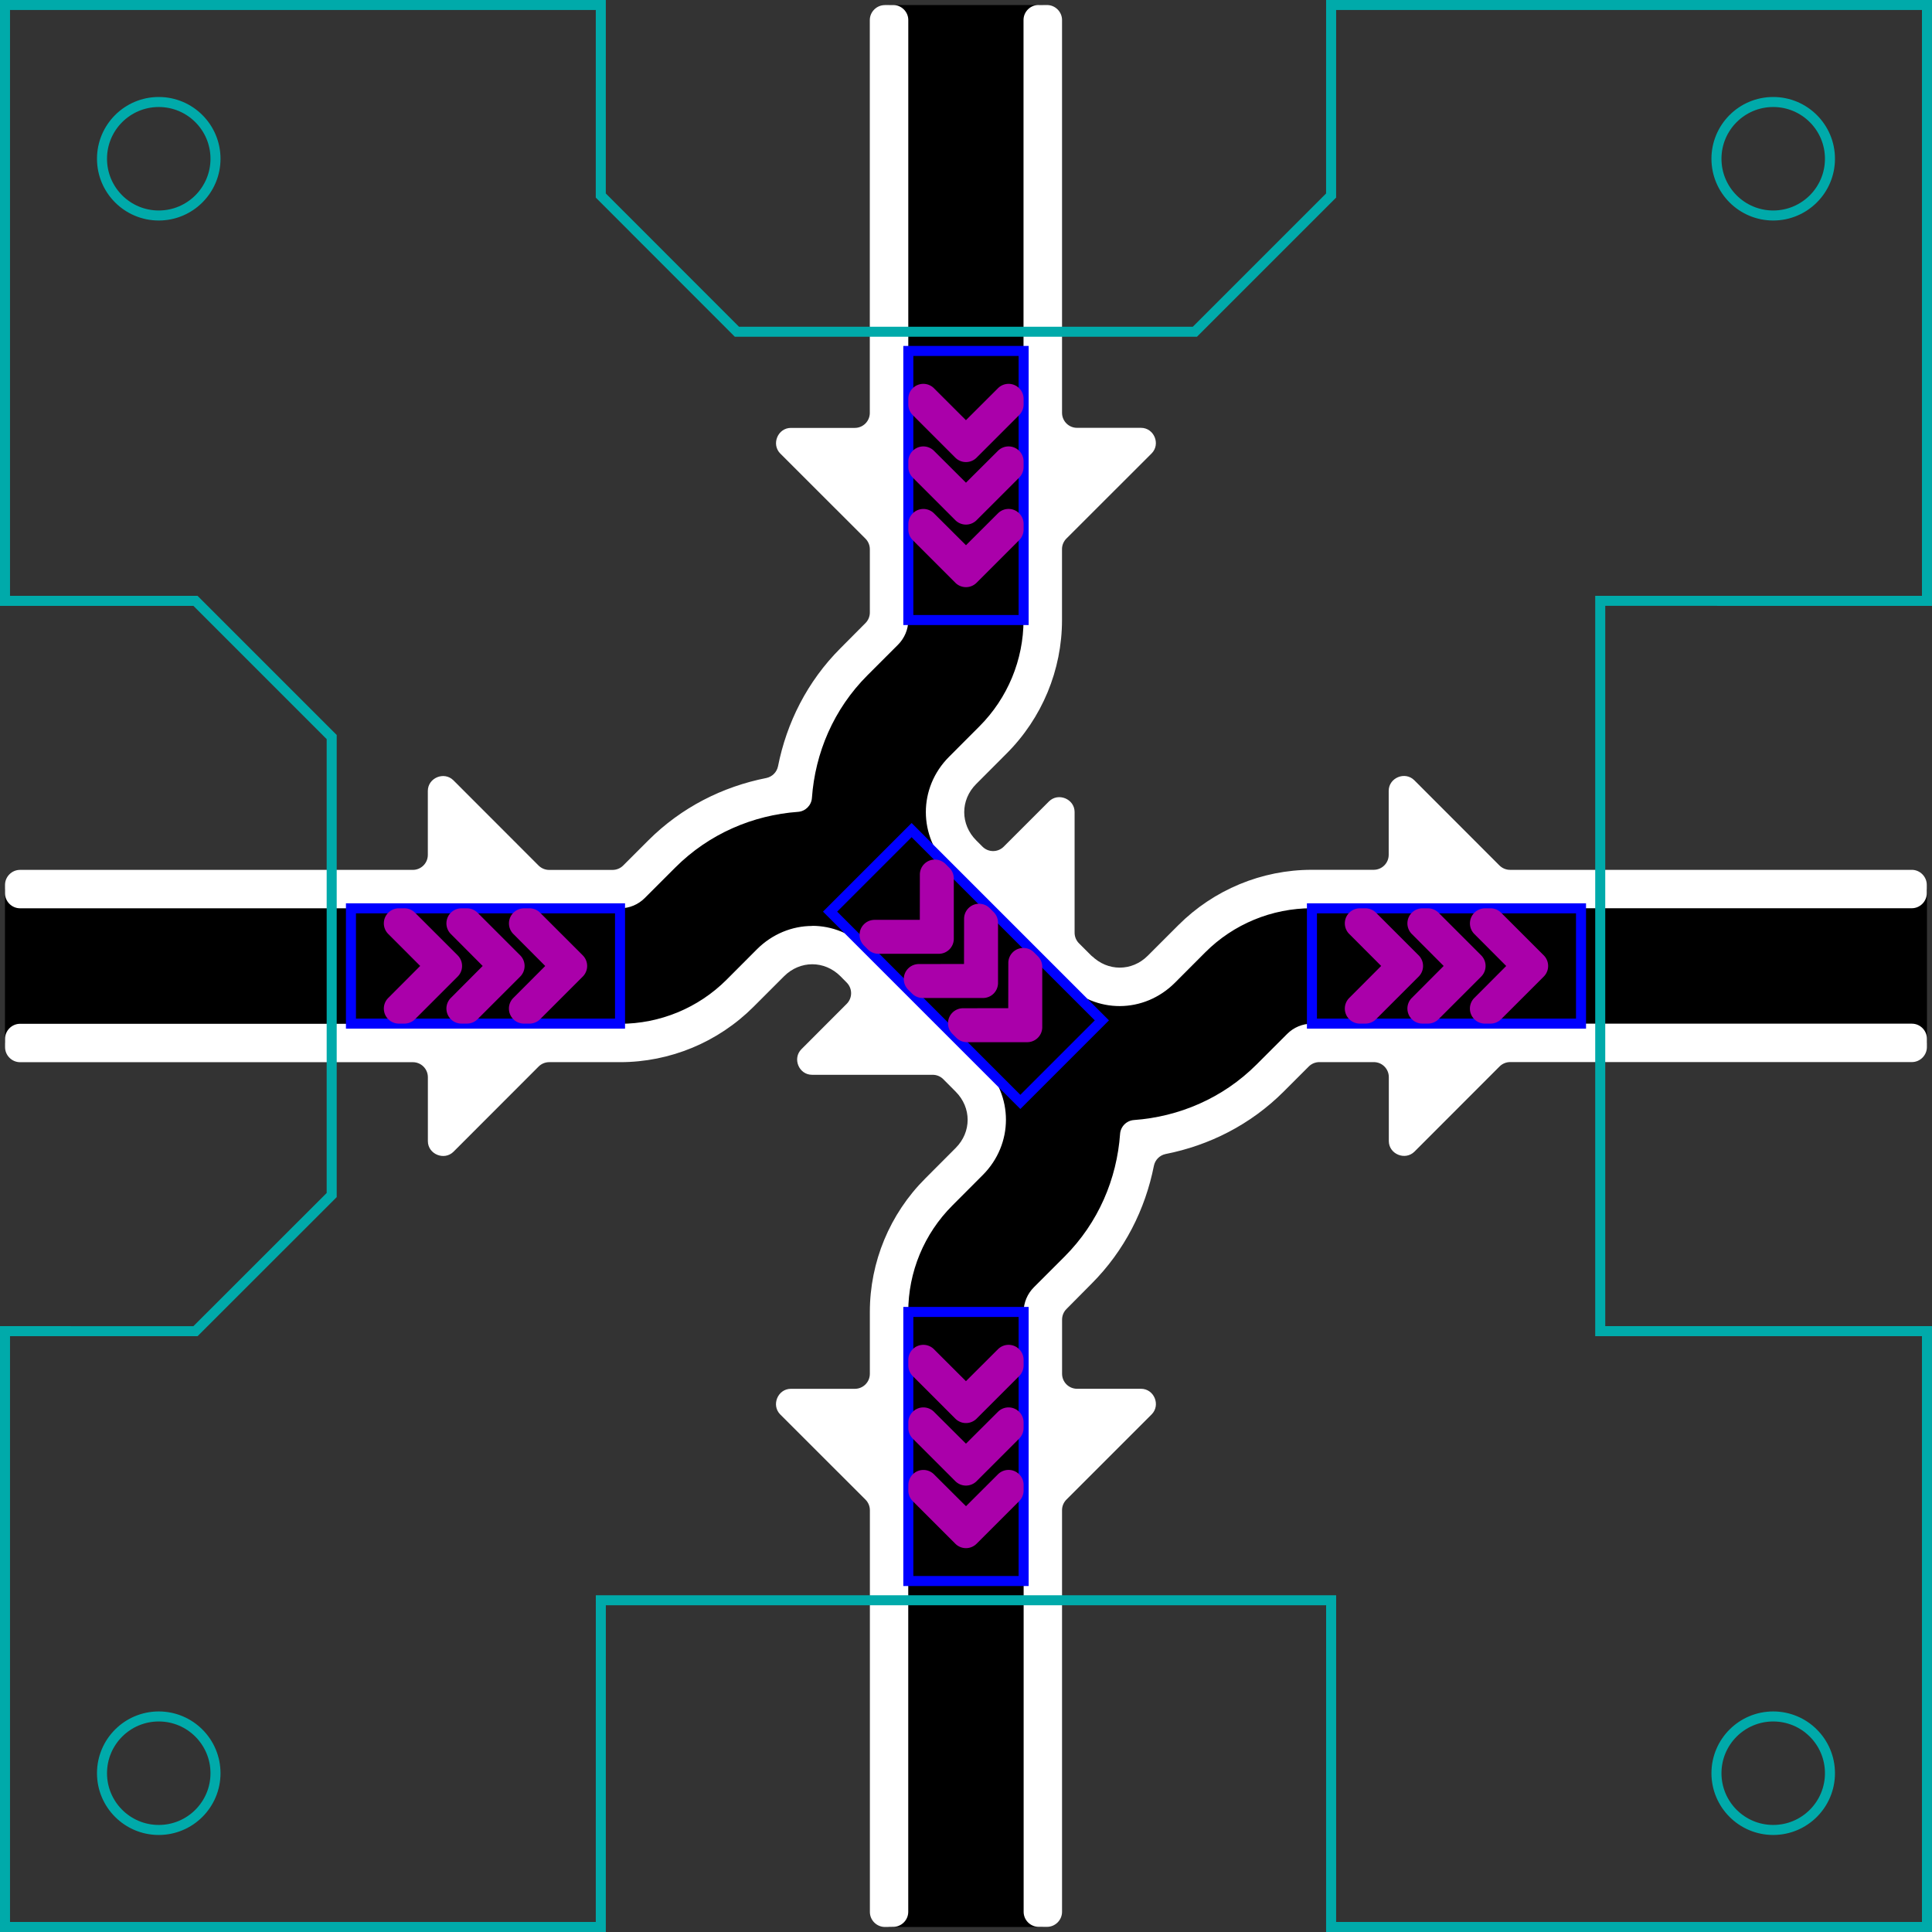<?xml version="1.0" encoding="UTF-8" standalone="no"?>
<!-- Created with Inkscape (http://www.inkscape.org/) -->

<svg
   width="51.065mm"
   height="51.065mm"
   viewBox="0 0 51.065 51.065"
   version="1.1"
   id="svg1"
   xml:space="preserve"
   xmlns="http://www.w3.org/2000/svg"
   xmlns:svg="http://www.w3.org/2000/svg"><rect x="0" y="0" width="51.065" height="51.065" fill="#333333" stroke="none"/><defs
     id="defs1" /><g
     id="layer1"
     transform="translate(-152.268,-330.068)"><path
       id="path72"
       style="color:#000000;fill:#000000;-inkscape-stroke:none"
       d="m 175.768,330.201 v 16.256 c 0,0.112 -0.044,0.217 -0.124,0.297 l -0.806,0.805 c -0.962,0.962 -1.498,2.201 -1.611,3.471 -1.269,0.113 -2.506,0.649 -3.468,1.611 l -0.807,0.805 c -0.08,0.08 -0.184,0.123 -0.297,0.123 h -16.256 v 4.064 h 16.256 c 1.189,0 2.331,-0.474 3.172,-1.314 l 0.805,-0.805 c 0.624,-0.624 1.573,-0.626 2.199,-0.007 0.002,0.002 0.004,0.005 0.006,0.007 l 1.743,1.742 1.306,1.307 c 0.626,0.626 0.626,1.579 0,2.205 l -0.805,0.807 c -0.841,0.841 -1.314,1.981 -1.314,3.17 v 16.256 h 4.064 v -16.256 c 0,-0.112 0.043,-0.217 0.123,-0.297 l 0.807,-0.805 c 0.962,-0.962 1.498,-2.201 1.611,-3.471 1.269,-0.113 2.506,-0.649 3.468,-1.611 l 0.807,-0.805 c 0.08,-0.08 0.184,-0.123 0.297,-0.123 h 16.256 v -4.064 h -16.256 c -1.189,0 -2.331,0.474 -3.172,1.314 l -0.805,0.805 c -0.624,0.624 -1.573,0.626 -2.199,0.007 -0.002,-0.002 -0.004,-0.005 -0.006,-0.007 l -1.525,-1.523 -1.523,-1.525 c -0.626,-0.626 -0.626,-1.579 0,-2.205 l 0.805,-0.807 c 0.841,-0.841 1.315,-1.981 1.315,-3.17 v -16.256 z" /><path
       id="path74-5"
       style="color:#000000;display:inline;fill:#ffffff;-inkscape-stroke:none"
       d="m 175.656,330.201 h 0.223 c 0.217,2.2e-4 0.396,0.18 0.396,0.396 v 15.859 c 0,0.249 -0.101,0.482 -0.273,0.654 l -0.807,0.807 c -0.897,0.897 -1.382,2.056 -1.467,3.242 -0.014,0.196 -0.171,0.353 -0.367,0.367 -1.185,0.086 -2.348,0.575 -3.244,1.471 l -0.807,0.807 c -0.172,0.172 -0.403,0.271 -0.654,0.271 h -15.859 c -0.217,-2.1e-4 -0.396,-0.18 -0.396,-0.396 v -0.223 c 2.1e-4,-0.217 0.18,-0.396 0.396,-0.396 h 10.383 c 0.219,-2.2e-4 0.396,-0.178 0.396,-0.396 v -1.691 c 9.7e-4,-0.346 0.431,-0.524 0.676,-0.281 l 2.252,2.254 c 0.075,0.074 0.176,0.116 0.281,0.115 h 1.672 c 0.105,4.3e-4 0.207,-0.041 0.281,-0.115 l 0.664,-0.664 c 0.878,-0.878 1.971,-1.423 3.119,-1.65 0.157,-0.032 0.279,-0.154 0.311,-0.311 0.228,-1.148 0.771,-2.24 1.65,-3.119 l 0.662,-0.666 c 0.074,-0.074 0.115,-0.175 0.115,-0.279 v -1.67 c 4.3e-4,-0.105 -0.041,-0.207 -0.115,-0.281 l -2.252,-2.25 c -0.244,-0.245 -0.066,-0.677 0.279,-0.678 h 1.691 c 0.219,-2.1e-4 0.396,-0.178 0.396,-0.396 v -10.383 c 2.1e-4,-0.217 0.18,-0.396 0.396,-0.396 z m 4.064,0 h 0.223 c 0.217,2.2e-4 0.396,0.18 0.396,0.396 v 10.383 c 2.2e-4,0.219 0.178,0.396 0.396,0.396 h 1.691 c 0.346,9.7e-4 0.524,0.431 0.281,0.676 l -2.254,2.252 c -0.074,0.075 -0.116,0.176 -0.115,0.281 v 1.871 c 0,1.323 -0.528,2.593 -1.465,3.529 l -0.803,0.805 c -0.423,0.423 -0.421,1.069 0.002,1.492 l 0.164,0.164 c 0.155,0.156 0.407,0.156 0.562,0 l 1.195,-1.195 c 0.245,-0.244 0.677,-0.066 0.678,0.279 v 3.189 c -4.3e-4,0.105 0.041,0.207 0.115,0.281 l 0.318,0.318 c 0.017,0.017 0.035,0.032 0.055,0.045 l -0.039,-0.035 c 0.422,0.42 1.065,0.422 1.486,0 l 0.807,-0.807 c 0.935,-0.935 2.204,-1.463 3.527,-1.463 h 1.637 c 0.219,-2.2e-4 0.396,-0.178 0.396,-0.396 v -1.691 c 9.7e-4,-0.346 0.431,-0.524 0.676,-0.281 l 2.252,2.254 c 0.075,0.074 0.176,0.116 0.281,0.115 h 10.617 c 0.217,2.1e-4 0.396,0.18 0.396,0.396 v 0.223 c -2.1e-4,0.217 -0.18,0.396 -0.396,0.396 h -15.859 c -1.054,0 -2.068,0.418 -2.814,1.164 l -0.803,0.805 c -0.408,0.408 -0.932,0.615 -1.455,0.617 -0.524,0.002 -1.049,-0.203 -1.457,-0.605 -6.5e-4,-6.5e-4 -3.2e-4,-0.002 -0.004,-0.006 -0.001,-0.001 -0.003,-0.003 -0.006,-0.006 l -1.742,-1.742 -1.307,-1.307 c -0.816,-0.816 -0.817,-2.105 0,-2.922 l 0.803,-0.805 c 0.746,-0.746 1.166,-1.758 1.166,-2.812 v -15.859 c 2.1e-4,-0.217 0.18,-0.396 0.396,-0.396 z m -5.99,24.338 c 0.524,-0.002 1.047,0.203 1.455,0.605 l 0.002,0.002 c 0.003,0.003 0.006,0.005 0.01,0.008 0,0 0,0.002 0,0.002 l 1.523,1.521 1.525,1.527 c 0.816,0.816 0.815,2.104 -0.002,2.922 l -0.803,0.805 c -0.746,0.746 -1.166,1.756 -1.166,2.811 v 15.859 c -2e-4,0.215 -0.178,0.394 -0.393,0.396 L 175.66,381 c -0.218,0.002 -0.4,-0.178 -0.4,-0.396 v -10.617 c 4.3e-4,-0.105 -0.041,-0.207 -0.115,-0.281 l -2.254,-2.252 c -0.244,-0.245 -0.066,-0.677 0.279,-0.678 h 1.693 c 0.219,-2.1e-4 0.396,-0.178 0.396,-0.396 v -1.635 c 0,-1.323 0.528,-2.593 1.465,-3.529 l 0.803,-0.805 c 0.423,-0.423 0.422,-1.068 0,-1.49 l -0.326,-0.328 c -0.074,-0.075 -0.176,-0.117 -0.281,-0.117 h -3.189 c -0.347,-1.2e-4 -0.525,-0.431 -0.281,-0.676 l 1.197,-1.199 c 0.155,-0.154 0.156,-0.405 0.002,-0.561 l -0.166,-0.168 c -0.424,-0.424 -1.069,-0.423 -1.492,0 l -0.807,0.807 c -0.935,0.935 -2.204,1.463 -3.527,1.463 h -1.871 c -0.105,-4.3e-4 -0.207,0.041 -0.281,0.115 l -2.25,2.252 c -0.245,0.244 -0.677,0.066 -0.678,-0.279 v -1.691 c -2.1e-4,-0.219 -0.178,-0.396 -0.396,-0.396 h -10.383 c -0.217,-2.1e-4 -0.396,-0.18 -0.396,-0.396 v -0.223 c 2.1e-4,-0.217 0.18,-0.396 0.396,-0.396 h 15.859 c 1.054,0 2.068,-0.418 2.814,-1.164 l 0.803,-0.805 c 0.407,-0.407 0.934,-0.616 1.457,-0.617 z m 13.213,2.586 h 15.859 c 0.217,2.1e-4 0.396,0.18 0.396,0.396 v 0.223 c -2.1e-4,0.217 -0.18,0.396 -0.396,0.396 h -10.617 c -0.105,-4.3e-4 -0.207,0.041 -0.281,0.115 l -2.25,2.252 c -0.245,0.244 -0.677,0.066 -0.678,-0.279 v -1.691 c -2.1e-4,-0.219 -0.178,-0.396 -0.396,-0.396 h -1.438 c -0.105,-4.3e-4 -0.207,0.041 -0.281,0.115 l -0.664,0.664 c -0.878,0.878 -1.971,1.423 -3.119,1.65 -0.157,0.032 -0.279,0.154 -0.311,0.311 -0.228,1.148 -0.77,2.239 -1.65,3.119 l -0.662,0.668 c -0.074,0.074 -0.115,0.175 -0.115,0.279 v 1.432 c 2.2e-4,0.219 0.178,0.396 0.396,0.396 h 1.691 c 0.346,9.6e-4 0.524,0.431 0.281,0.676 l -2.254,2.254 c -0.074,0.075 -0.116,0.176 -0.115,0.281 v 10.615 c -2.1e-4,0.217 -0.18,0.396 -0.396,0.396 h -0.223 c -0.217,-2.2e-4 -0.396,-0.18 -0.396,-0.396 v -15.859 c 0,-0.248 0.101,-0.48 0.273,-0.652 l 0.807,-0.807 c 0.898,-0.898 1.384,-2.058 1.469,-3.244 0.014,-0.196 0.171,-0.353 0.367,-0.367 1.185,-0.086 2.345,-0.572 3.242,-1.469 l 0.807,-0.807 c 0.172,-0.172 0.404,-0.271 0.654,-0.271 z" /><rect
       style="display:inline;fill:none;fill-rule:evenodd;stroke:#0000ff;stroke-width:0.265;stroke-linecap:square;stroke-dasharray:none;stroke-opacity:1"
       id="rect75-3"
       width="3.048"
       height="7.112"
       x="-179.324"
       y="-346.456"
       transform="scale(-1)" /><rect
       style="display:inline;fill:none;fill-rule:evenodd;stroke:#0000ff;stroke-width:0.265;stroke-linecap:square;stroke-dasharray:none;stroke-opacity:1"
       id="rect76"
       width="3.048"
       height="7.112"
       x="354.076"
       y="-168.656"
       transform="rotate(90)" /><rect
       style="display:inline;fill:none;fill-rule:evenodd;stroke:#0000ff;stroke-width:0.265;stroke-linecap:square;stroke-dasharray:none;stroke-opacity:1"
       id="rect77"
       width="3.048"
       height="7.112"
       x="176.276"
       y="364.744" /><rect
       style="display:inline;fill:none;fill-rule:evenodd;stroke:#0000ff;stroke-width:0.265;stroke-linecap:square;stroke-dasharray:none;stroke-opacity:1"
       id="rect78"
       width="3.048"
       height="7.112"
       x="-357.124"
       y="186.944"
       transform="rotate(-90)" /><rect
       style="display:inline;fill:none;fill-rule:evenodd;stroke:#0000ff;stroke-width:0.265;stroke-linecap:square;stroke-dasharray:none;stroke-opacity:1"
       id="rect79"
       width="3.048"
       height="7.112"
       x="-127.248"
       y="373.615"
       transform="rotate(-45)" /><circle
       style="display:inline;fill:none;fill-rule:evenodd;stroke:#00aaaa;stroke-width:0.265;stroke-linecap:square;stroke-dasharray:none;stroke-opacity:1"
       id="circle79"
       cx="-156.464"
       cy="-334.264"
       r="1.5"
       transform="scale(-1)" /><circle
       style="display:inline;fill:none;fill-rule:evenodd;stroke:#00aaaa;stroke-width:0.265;stroke-linecap:square;stroke-dasharray:none;stroke-opacity:1"
       id="circle80"
       cx="-199.136"
       cy="-334.264"
       r="1.5"
       transform="scale(-1)" /><circle
       style="display:inline;fill:none;fill-rule:evenodd;stroke:#00aaaa;stroke-width:0.265;stroke-linecap:square;stroke-dasharray:none;stroke-opacity:1"
       id="circle81"
       cx="-156.464"
       cy="-376.936"
       r="1.5"
       transform="scale(-1)" /><circle
       style="display:inline;fill:none;fill-rule:evenodd;stroke:#00aaaa;stroke-width:0.265;stroke-linecap:square;stroke-dasharray:none;stroke-opacity:1"
       id="circle82"
       cx="-199.136"
       cy="-376.936"
       r="1.5"
       transform="scale(-1)" /><path
       style="display:inline;fill:none;fill-rule:evenodd;stroke:#00aaaa;stroke-width:0.265;stroke-linecap:square;stroke-dasharray:none;stroke-opacity:1"
       d="m 152.4,330.2 v 15.749 l 5.035,5.1e-4 3.6,3.6 v 12.105 l -3.6,3.598 -5.035,-5.2e-4 v 15.748 h 15.748 l 5.1e-4,-8.635 h 19.303 l -5.2e-4,8.635 H 203.2 v -15.748 l -8.636,-5.1e-4 v -19.303 l 8.636,5.2e-4 v -15.749 h -15.749 l -5.1e-4,5.036 -3.6,3.6 h -12.105 l -3.598,-3.6 5.2e-4,-5.036 z"
       id="path82-5" /><path
       id="path172"
       style="display:inline;vector-effect:non-scaling-stroke;fill:#aa00aa;fill-opacity:1;stroke:none;stroke-width:0.265;stroke-linecap:butt;stroke-linejoin:miter;stroke-dasharray:none;stroke-opacity:1;-inkscape-stroke:hairline"
       d="m 162.811,354.076 a 0.397,0.397 0 0 0 -0.281,0.678 l 0.844,0.845 -0.844,0.846 a 0.397,0.397 0 0 0 0.281,0.678 h 0.145 a 0.397,0.397 0 0 0 0.281,-0.115 l 1.127,-1.127 a 0.397,0.397 0 0 0 0,-0.563 l -1.127,-1.127 a 0.397,0.397 0 0 0 -0.281,-0.115 z m 1.653,5.2e-4 a 0.397,0.397 0 0 0 -0.281,0.677 l 0.843,0.846 -0.843,0.846 a 0.397,0.397 0 0 0 0.281,0.677 h 0.145 a 0.397,0.397 0 0 0 0.281,-0.115 l 1.127,-1.127 a 0.397,0.397 0 0 0 0,-0.562 l -1.127,-1.127 a 0.397,0.397 0 0 0 -0.281,-0.115 z m 1.653,5.1e-4 a 0.397,0.397 0 0 0 -0.281,0.677 l 0.843,0.846 -0.843,0.845 a 0.397,0.397 0 0 0 0.281,0.678 h 0.145 a 0.397,0.397 0 0 0 0.281,-0.115 l 1.127,-1.127 a 0.397,0.397 0 0 0 0,-0.563 l -1.127,-1.127 a 0.397,0.397 0 0 0 -0.281,-0.115 z" /><path
       id="path173"
       style="display:inline;vector-effect:non-scaling-stroke;fill:#aa00aa;fill-opacity:1;stroke:none;stroke-width:0.265;stroke-linecap:butt;stroke-linejoin:miter;stroke-dasharray:none;stroke-opacity:1;-inkscape-stroke:hairline"
       d="m 188.211,354.076 a 0.397,0.397 0 0 0 -0.281,0.678 l 0.844,0.845 -0.844,0.846 a 0.397,0.397 0 0 0 0.281,0.678 h 0.145 a 0.397,0.397 0 0 0 0.281,-0.115 l 1.127,-1.127 a 0.397,0.397 0 0 0 0,-0.563 l -1.127,-1.127 a 0.397,0.397 0 0 0 -0.281,-0.115 z m 1.653,5.2e-4 a 0.397,0.397 0 0 0 -0.281,0.677 l 0.843,0.846 -0.843,0.846 a 0.397,0.397 0 0 0 0.281,0.677 h 0.145 a 0.397,0.397 0 0 0 0.281,-0.115 l 1.127,-1.127 a 0.397,0.397 0 0 0 0,-0.562 l -1.127,-1.127 a 0.397,0.397 0 0 0 -0.281,-0.115 z m 1.653,5.1e-4 a 0.397,0.397 0 0 0 -0.281,0.677 l 0.843,0.846 -0.843,0.845 a 0.397,0.397 0 0 0 0.281,0.678 h 0.145 a 0.397,0.397 0 0 0 0.281,-0.115 l 1.127,-1.127 a 0.397,0.397 0 0 0 0,-0.563 l -1.127,-1.127 a 0.397,0.397 0 0 0 -0.281,-0.115 z" /><path
       id="path174"
       style="display:inline;vector-effect:non-scaling-stroke;fill:#aa00aa;fill-opacity:1;stroke:none;stroke-width:0.265;stroke-linecap:butt;stroke-linejoin:miter;stroke-dasharray:none;stroke-opacity:1;-inkscape-stroke:hairline"
       d="m 176.276,366.011 a 0.397,0.397 0 0 1 0.678,-0.281 l 0.845,0.844 0.846,-0.844 a 0.397,0.397 0 0 1 0.678,0.281 v 0.145 a 0.397,0.397 0 0 1 -0.115,0.281 l -1.127,1.127 a 0.397,0.397 0 0 1 -0.563,0 l -1.127,-1.127 a 0.397,0.397 0 0 1 -0.115,-0.281 z m 5.2e-4,1.653 a 0.397,0.397 0 0 1 0.677,-0.281 l 0.846,0.843 0.846,-0.843 a 0.397,0.397 0 0 1 0.677,0.281 v 0.145 a 0.397,0.397 0 0 1 -0.115,0.281 l -1.127,1.127 a 0.397,0.397 0 0 1 -0.562,0 l -1.127,-1.127 a 0.397,0.397 0 0 1 -0.115,-0.281 z m 5.1e-4,1.653 a 0.397,0.397 0 0 1 0.677,-0.281 l 0.846,0.843 0.845,-0.843 a 0.397,0.397 0 0 1 0.678,0.281 v 0.145 a 0.397,0.397 0 0 1 -0.115,0.281 l -1.127,1.127 a 0.397,0.397 0 0 1 -0.563,0 l -1.127,-1.127 a 0.397,0.397 0 0 1 -0.115,-0.281 z" /><path
       id="path175"
       style="display:inline;vector-effect:non-scaling-stroke;fill:#aa00aa;fill-opacity:1;stroke:none;stroke-width:0.265;stroke-linecap:butt;stroke-linejoin:miter;stroke-dasharray:none;stroke-opacity:1;-inkscape-stroke:hairline"
       d="m 176.276,340.611 a 0.397,0.397 0 0 1 0.678,-0.281 l 0.845,0.844 0.846,-0.844 a 0.397,0.397 0 0 1 0.678,0.281 v 0.145 a 0.397,0.397 0 0 1 -0.115,0.281 l -1.127,1.127 a 0.397,0.397 0 0 1 -0.563,0 l -1.127,-1.127 a 0.397,0.397 0 0 1 -0.115,-0.281 z m 5.2e-4,1.653 a 0.397,0.397 0 0 1 0.677,-0.281 l 0.846,0.843 0.846,-0.843 a 0.397,0.397 0 0 1 0.677,0.281 v 0.145 a 0.397,0.397 0 0 1 -0.115,0.281 l -1.127,1.127 a 0.397,0.397 0 0 1 -0.562,0 l -1.127,-1.127 a 0.397,0.397 0 0 1 -0.115,-0.281 z m 5.1e-4,1.653 a 0.397,0.397 0 0 1 0.677,-0.281 l 0.846,0.843 0.845,-0.843 a 0.397,0.397 0 0 1 0.678,0.281 v 0.145 a 0.397,0.397 0 0 1 -0.115,0.281 l -1.127,1.127 a 0.397,0.397 0 0 1 -0.563,0 l -1.127,-1.127 a 0.397,0.397 0 0 1 -0.115,-0.281 z" /><path
       id="path176"
       style="display:inline;vector-effect:non-scaling-stroke;fill:#aa00aa;fill-opacity:1;stroke:none;stroke-width:0.265;stroke-linecap:butt;stroke-linejoin:miter;stroke-dasharray:none;stroke-opacity:1;-inkscape-stroke:hairline"
       d="m 175.104,355.059 a 0.397,0.397 0 0 1 0.281,-0.678 l 1.195,-9.9e-4 10e-4,-1.195 a 0.397,0.397 0 0 1 0.678,-0.281 l 0.102,0.102 a 0.397,0.397 0 0 1 0.117,0.28 v 1.594 a 0.397,0.397 0 0 1 -0.398,0.398 h -1.594 a 0.397,0.397 0 0 1 -0.28,-0.117 z m 1.169,1.168 a 0.397,0.397 0 0 1 0.28,-0.678 l 1.195,-0.002 0.002,-1.195 a 0.397,0.397 0 0 1 0.678,-0.28 l 0.102,0.102 a 0.397,0.397 0 0 1 0.117,0.28 v 1.594 a 0.397,0.397 0 0 1 -0.398,0.398 h -1.594 a 0.397,0.397 0 0 1 -0.28,-0.117 z m 1.169,1.168 a 0.397,0.397 0 0 1 0.28,-0.678 l 1.195,-0.002 0.002,-1.194 a 0.397,0.397 0 0 1 0.678,-0.281 l 0.102,0.102 a 0.397,0.397 0 0 1 0.117,0.28 v 1.594 a 0.397,0.397 0 0 1 -0.398,0.398 h -1.594 a 0.397,0.397 0 0 1 -0.28,-0.118 z" /></g></svg>
